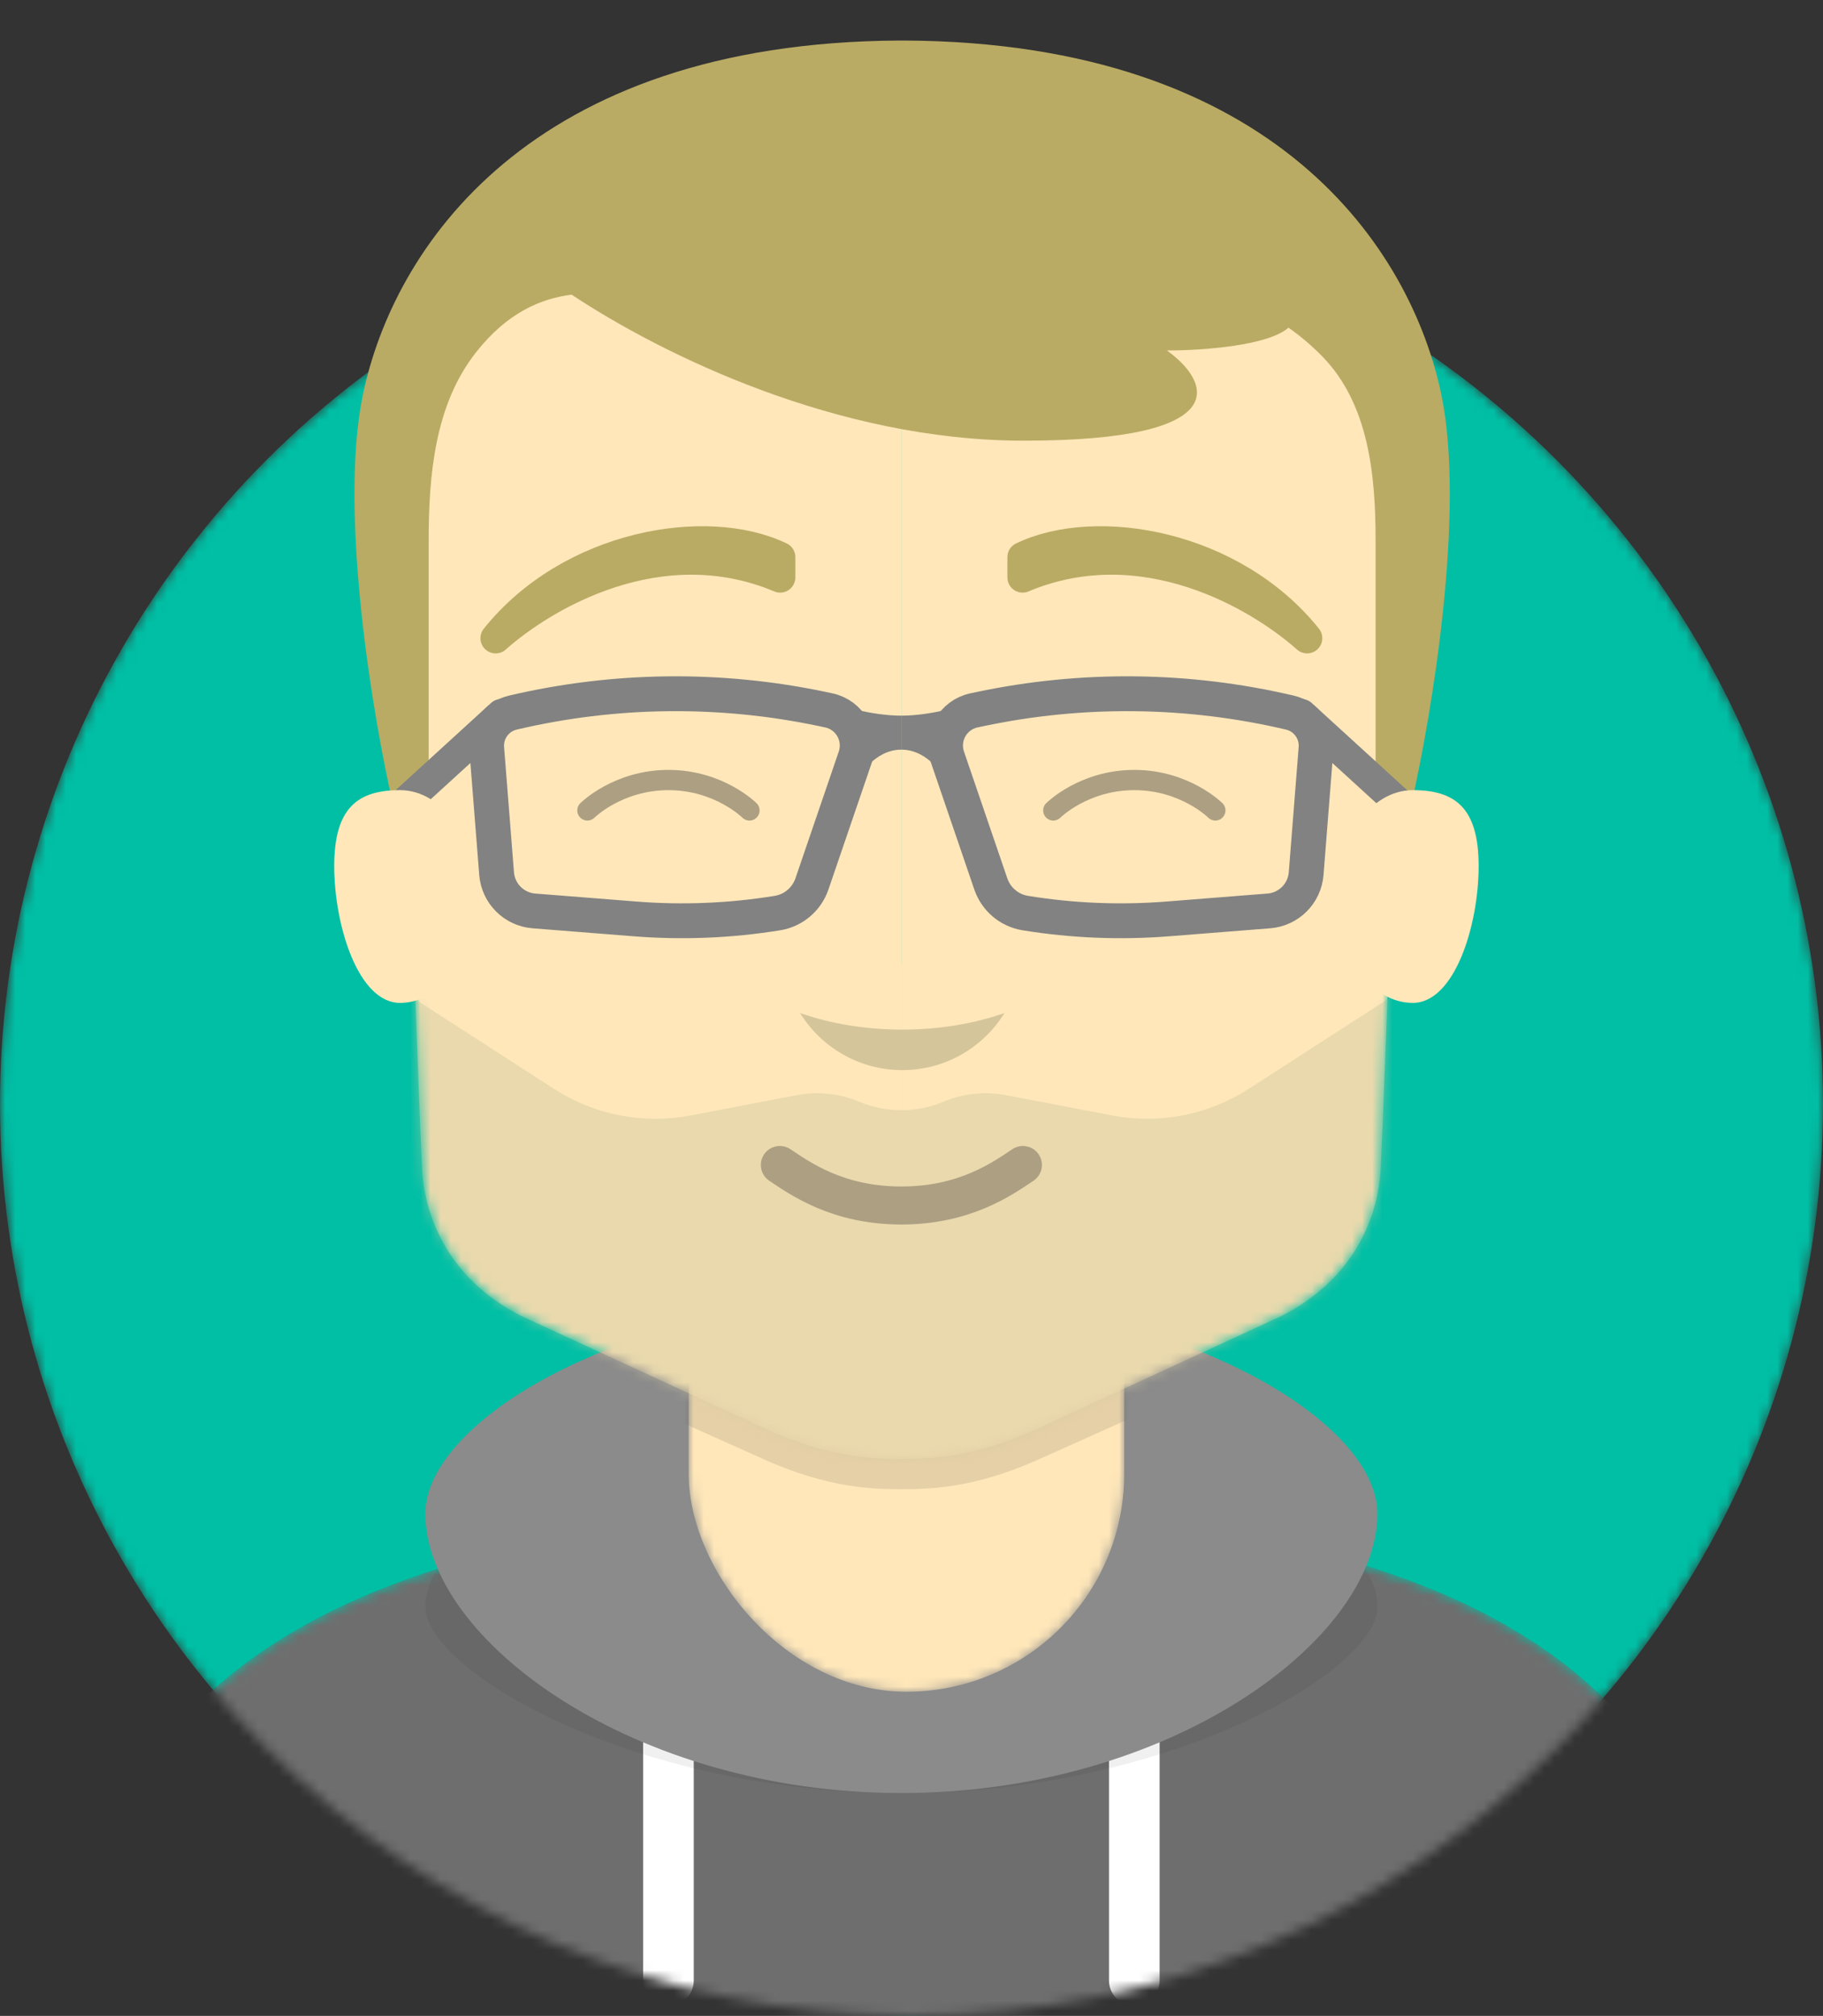 <svg width="180" height="199" viewBox="0 0 180 199" fill="none" xmlns="http://www.w3.org/2000/svg">
<rect x="0" y="0" width="180" height="199" fill="#333333" stroke="none"/>
<mask id="mask0" mask-type="alpha" maskUnits="userSpaceOnUse" x="0" y="19" width="180" height="180">
<circle cx="90" cy="109" r="90" fill="#56CCF2"/>
</mask>
<g mask="url(#mask0)">
<circle cx="90" cy="109" r="90" fill="#00BFA5"/>
<mask id="mask1" mask-type="alpha" maskUnits="userSpaceOnUse" x="7" y="149" width="164" height="100">
<path d="M170.795 200.324C170.795 257.342 160.233 248 89.727 248C19.221 248 7.205 257.342 7.205 200.324C7.205 164.597 36.811 149 89.727 149C142.643 149 170.795 164.597 170.795 200.324Z" fill="#C4C4C4"/>
</mask>
<g mask="url(#mask1)">
<path d="M170.795 200.324C170.795 257.342 160.233 248 89.727 248C19.221 248 7.205 257.342 7.205 200.324C7.205 164.597 36.811 149 89.727 149C142.643 149 170.795 164.597 170.795 200.324Z" fill="#6E6E6E"/>
<path d="M66 167.5V195.5" stroke="white" stroke-width="5" stroke-linecap="round"/>
<path d="M112 167.5V195.5" stroke="white" stroke-width="5" stroke-linecap="round"/>
<path d="M136 158.612C136 164.893 115.522 177 89 177C62.478 177 42 164.893 42 158.612C42 152.332 52.478 143 89 143C125.522 143 136 152.332 136 158.612Z" fill="black" fill-opacity="0.06"/>
</g>
<path d="M136 149.418C136 161.839 115.522 177 89 177C62.478 177 42 161.839 42 149.418C42 139.998 62.478 128 89 128C115.522 128 136 139.998 136 149.418Z" fill="#8B8B8B"/>
</g>
<mask id="mask2" mask-type="alpha" maskUnits="userSpaceOnUse" x="68" y="95" width="43" height="72">
<rect x="68" y="95" width="43" height="72" rx="21.5" fill="#FFE7B9"/>
</mask>
<g mask="url(#mask2)">
<rect x="68" y="95" width="43" height="72" rx="21.5" fill="#FFE7B9"/>
<path d="M51.5 28.103C61.241 20.163 73 15 89 15V147C86.5 147 82 147 75.5 144.088C70.41 141.808 57.348 135.957 51.921 133.526C50.313 132.806 48.816 131.866 47.468 130.732C43.982 127.8 41.879 123.545 41.666 118.994L41.5 115.456L39 52.368C38.5 42.176 41.759 36.043 51.5 28.103Z" fill="black" fill-opacity="0.1"/>
<path d="M126.5 28.103C116.759 20.163 105 15 89 15V147C91.5 147 96 147 102.5 144.088C107.59 141.808 120.652 135.957 126.079 133.526C127.687 132.806 129.184 131.866 130.531 130.732C134.018 127.8 136.121 123.545 136.334 118.994L136.5 115.456L139 52.368C139.5 42.176 136.241 36.043 126.5 28.103Z" fill="black" fill-opacity="0.1"/>
</g>
<mask id="mask3" mask-type="alpha" maskUnits="userSpaceOnUse" x="38" y="8" width="102" height="136">
<path d="M51.5 21.5C61.241 13.32 73 8 89 8V144C86.5 144 82 144 75.5 141C70.433 138.661 57.465 132.676 51.995 130.151C50.339 129.387 48.801 128.394 47.422 127.199C43.96 124.199 41.882 119.909 41.674 115.332L41.5 111.5L39 46.5C38.5 36 41.759 29.68 51.5 21.5Z" fill="#FFE7B9"/>
<path d="M126.5 21.5C116.759 13.32 105 8 89 8V144C91.5 144 96 144 102.5 141C107.567 138.661 120.535 132.676 126.005 130.151C127.661 129.387 129.199 128.394 130.578 127.199C134.04 124.199 136.118 119.909 136.326 115.332L136.5 111.5L139 46.5C139.5 36 136.241 29.68 126.5 21.5Z" fill="#FFE7B9"/>
</mask>
<g mask="url(#mask3)">
<path d="M51.5 21.5C61.241 13.32 73 8 89 8V144C86.5 144 82 144 75.5 141C70.433 138.661 57.465 132.676 51.995 130.151C50.339 129.387 48.801 128.394 47.422 127.199C43.96 124.199 41.882 119.909 41.674 115.332L41.5 111.5L39 46.5C38.5 36 41.759 29.68 51.5 21.5Z" fill="#FFE7B9"/>
<path d="M126.5 21.5C116.759 13.32 105 8 89 8V144C91.5 144 96 144 102.5 141C107.567 138.661 120.535 132.676 126.005 130.151C127.661 129.387 129.199 128.394 130.578 127.199C134.04 124.199 136.118 119.909 136.326 115.332L136.5 111.5L139 46.5C139.5 36 136.241 29.68 126.5 21.5Z" fill="#FFE7B9"/>
<path d="M40 98L54.72 107.496C58.704 110.066 63.525 111.003 68.182 110.113L78.67 108.109C80.747 107.712 82.894 107.937 84.843 108.755C87.502 109.871 90.498 109.871 93.157 108.755C95.106 107.937 97.253 107.712 99.33 108.109L109.818 110.113C114.475 111.003 119.296 110.066 123.28 107.496L138 98V130.5L89 151.5L40 130.5V98Z" fill="#D4CCA2" fill-opacity="0.5"/>
</g>
<path fill-rule="evenodd" clip-rule="evenodd" d="M99.181 100C96.219 101.041 92.771 101.637 89.09 101.637C85.41 101.637 81.962 101.041 79 100C81.086 103.382 84.825 105.637 89.09 105.637C93.356 105.637 97.095 103.382 99.181 100Z" fill="#D5C59A"/>
<path d="M58 80C58 80 61 77 66 77C71 77 74 80 74 80" stroke="#AD9F82" stroke-width="2" stroke-linecap="round" stroke-linejoin="round"/>
<path d="M104 80C104 80 107 77 112 77C117 77 120 80 120 80" stroke="#AD9F82" stroke-width="2" stroke-linecap="round" stroke-linejoin="round"/>
<path d="M77.031 57C65.074 51.981 53.643 58.818 48.938 63C56.3 53.8 69.766 51.5 77.031 55V57Z" stroke="#B9AB64" stroke-width="3" stroke-linecap="round" stroke-linejoin="round"/>
<path d="M100.969 57C112.926 51.981 124.357 58.818 129.062 63C121.7 53.8 108.234 51.5 100.969 55V57Z" stroke="#B9AB64" stroke-width="3" stroke-linecap="round" stroke-linejoin="round"/>
<path d="M77 115C79 116.333 82.7 119 89 119C95.3 119 99 116.333 101 115" stroke="#AD9F82" stroke-width="3.75" stroke-linecap="round" stroke-linejoin="round"/>
<path fill-rule="evenodd" clip-rule="evenodd" d="M56.439 29.087C53.408 29.473 50.079 30.854 46.982 34.804C42.944 39.954 42.325 46.854 42.325 53.398V77.891C42.325 79.702 40.201 80.679 38.825 79.501C36.825 70.834 33.425 50.601 35.825 39.001C38.812 24.566 52.204 4.186 88.825 4.002C88.825 4 89.325 3.999 89.325 4.002C125.947 4.186 139.339 24.566 142.325 39.001C144.725 50.601 141.325 70.834 139.325 79.501C137.95 80.679 135.825 79.702 135.825 77.891V53.398C135.825 46.854 135.139 39.878 130.57 35.193C129.502 34.099 128.373 33.154 127.224 32.343C125.251 34.102 118.897 34.596 115.216 34.596C119.375 37.564 122.37 43.501 101.074 43.501C82.677 43.501 65.439 35.043 56.439 29.087Z" fill="#B9AB64"/>
<path d="M49.5 70.5L38 81" stroke="#828282" stroke-width="3" stroke-linecap="round" stroke-linejoin="round"/>
<path d="M89 70.646C87.511 70.646 85.96 70.386 84.743 70.113V76.805C84.743 76.805 86.299 74 89 74V70.646Z" fill="#828282"/>
<path d="M48.057 73.873C47.927 72.222 49.021 70.724 50.633 70.345C60.678 67.985 71.119 67.866 81.216 69.994L81.822 70.122C83.906 70.561 85.136 72.726 84.447 74.742L80.169 87.257C79.651 88.772 78.341 89.878 76.762 90.134C72.115 90.888 67.395 91.082 62.703 90.71L52.716 89.921C50.749 89.766 49.188 88.204 49.033 86.237L48.057 73.873Z" stroke="#828282" stroke-width="3.44"/>
<path d="M128.5 70.5L140 81" stroke="#828282" stroke-width="3" stroke-linecap="round" stroke-linejoin="round"/>
<path d="M89 70.646C90.489 70.646 92.04 70.386 93.257 70.113V76.805C93.257 76.805 91.701 74 89 74V70.646Z" fill="#828282"/>
<path d="M129.943 73.873C130.073 72.222 128.979 70.724 127.367 70.345C117.322 67.985 106.881 67.866 96.784 69.994L96.178 70.122C94.094 70.561 92.864 72.726 93.553 74.742L97.831 87.257C98.349 88.772 99.659 89.878 101.238 90.134C105.885 90.888 110.605 91.082 115.297 90.71L125.284 89.921C127.251 89.766 128.812 88.204 128.967 86.237L129.943 73.873Z" stroke="#828282" stroke-width="3.44"/>
<path d="M47 88.5C47 94.299 43.642 99 39.5 99C35.358 99 33 91.299 33 85.5C33 79.701 35.358 78 39.5 78C43.642 78 47 82.701 47 88.5Z" fill="#FFE7B9"/>
<path d="M132 88.5C132 94.299 135.358 99 139.5 99C143.642 99 146 91.299 146 85.5C146 79.701 143.642 78 139.5 78C135.358 78 132 82.701 132 88.5Z" fill="#FFE7B9"/>
</svg>
